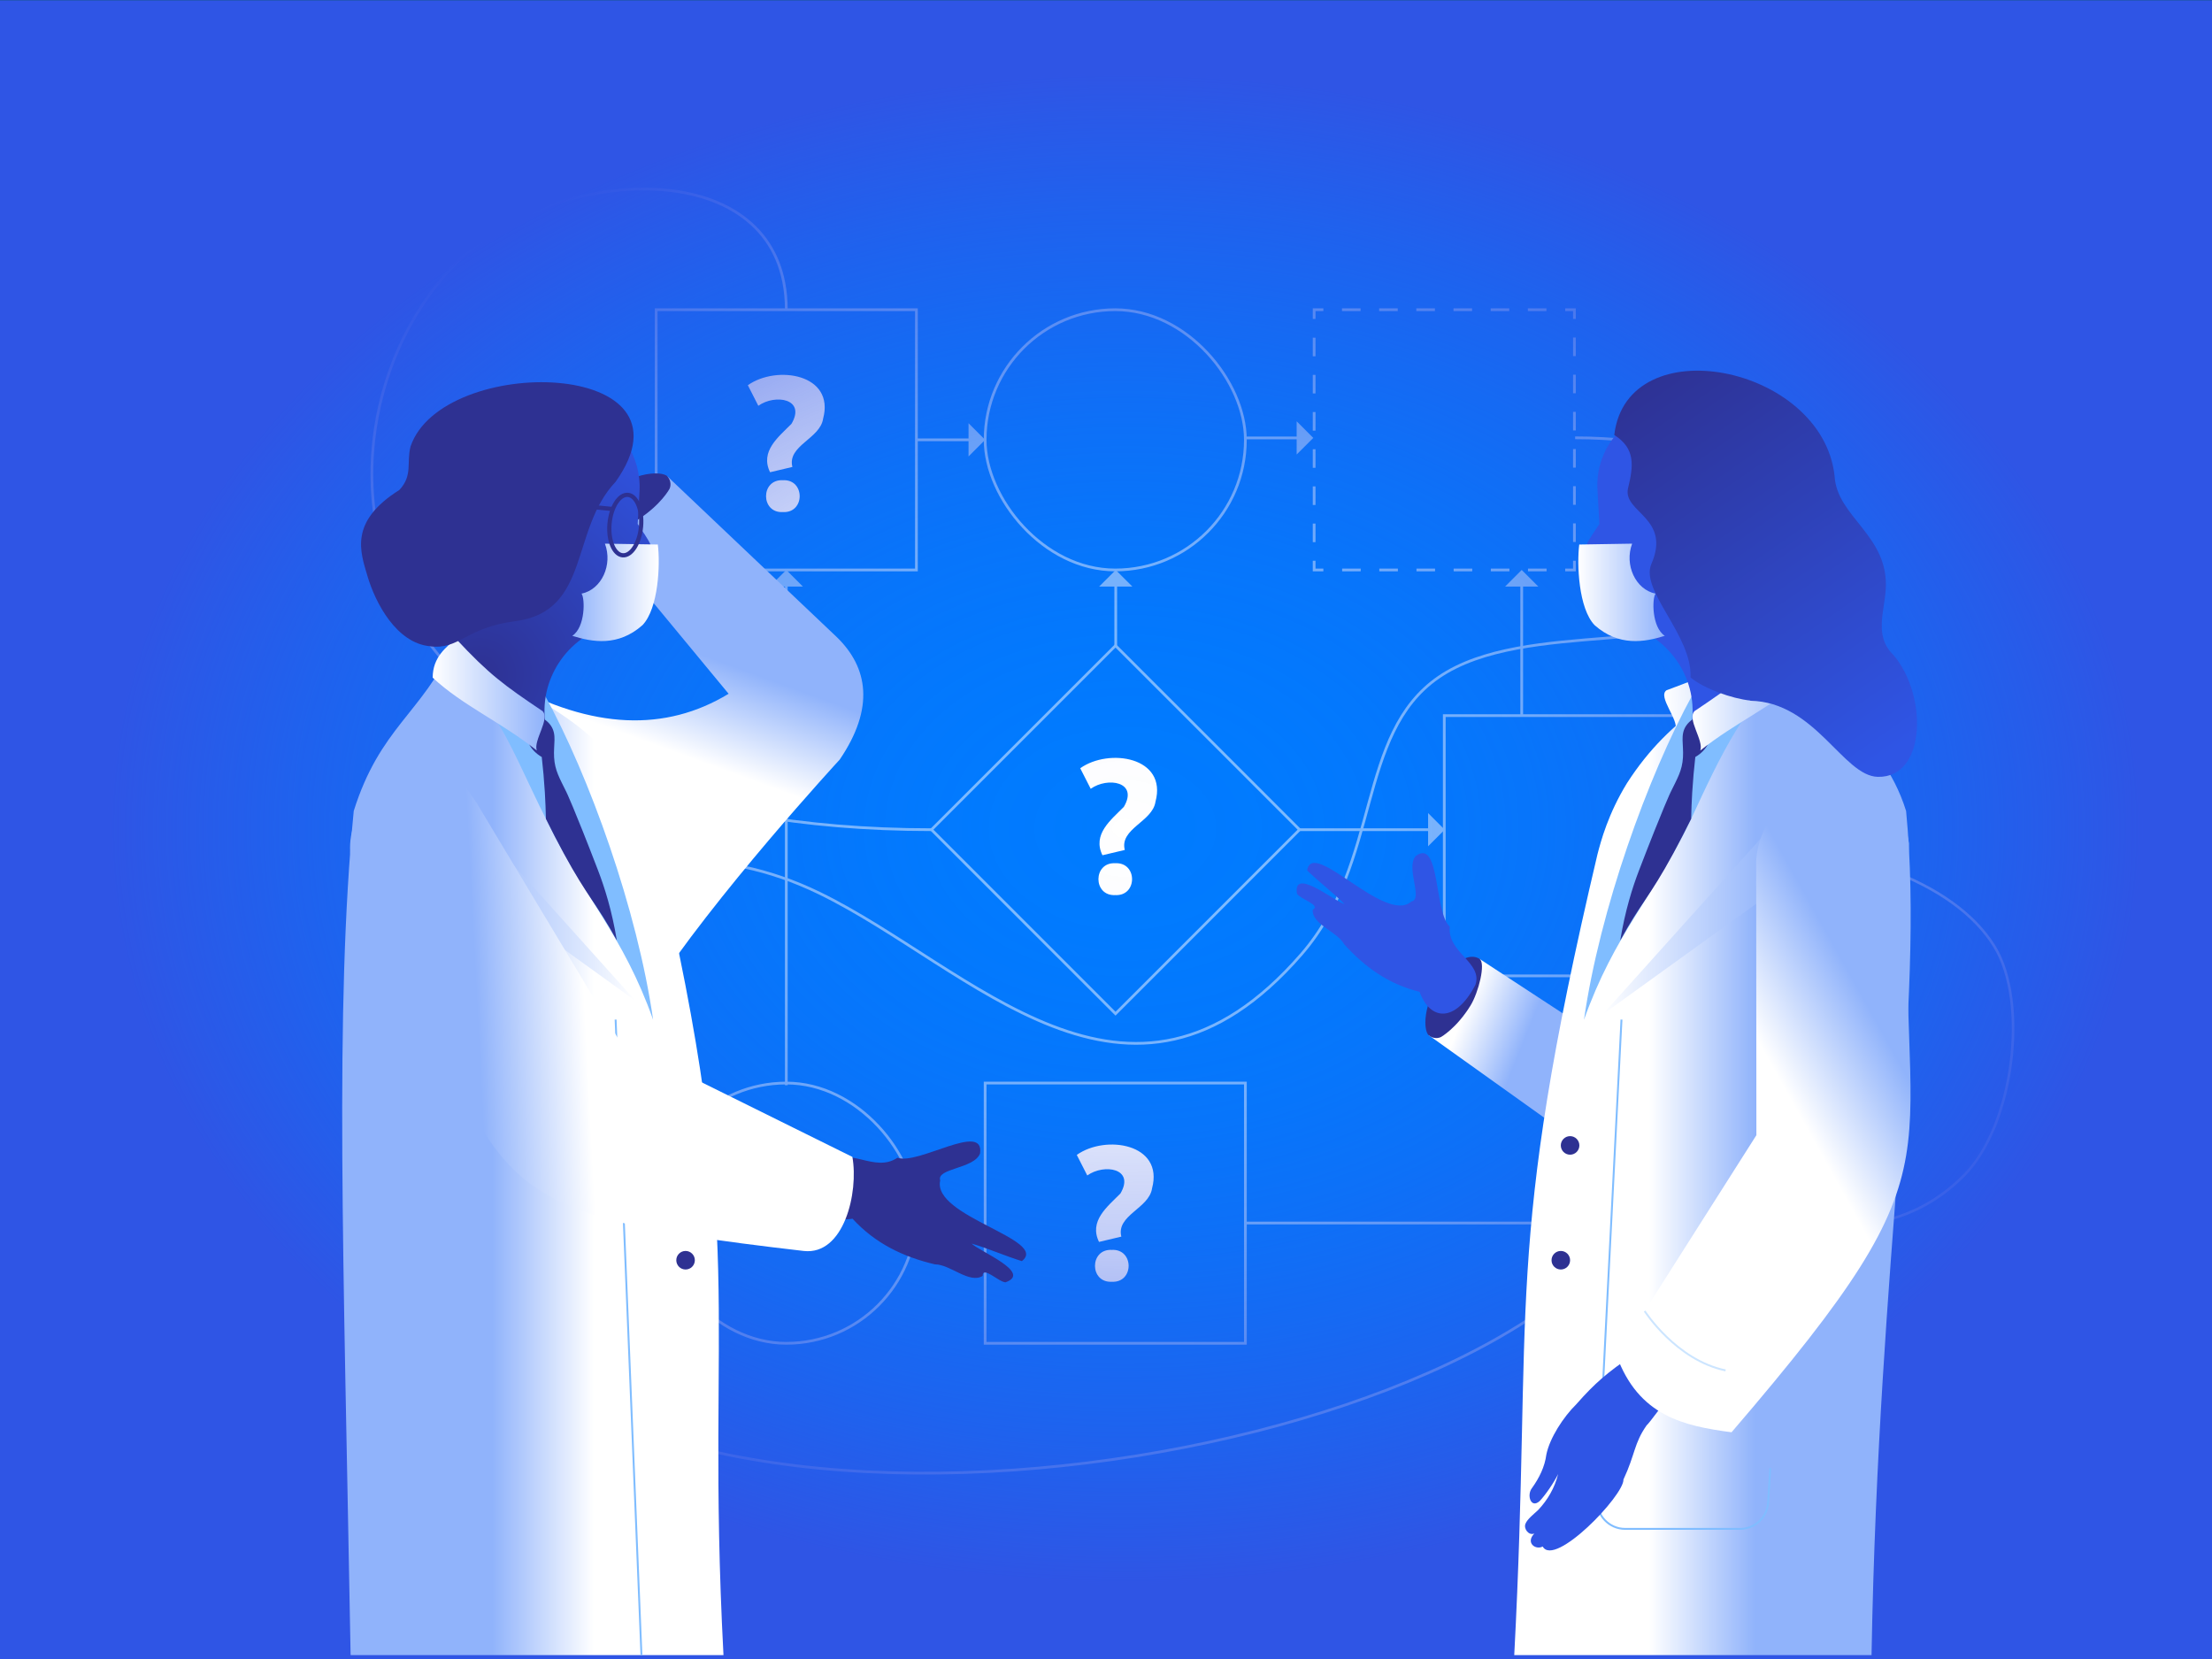 <?xml version="1.0" encoding="UTF-8"?>
<svg id="Layer_1" data-name="Layer 1" xmlns="http://www.w3.org/2000/svg" xmlns:xlink="http://www.w3.org/1999/xlink" viewBox="0 0 720 540">
  <rect x="0" y="0" width="720" height="540" fill="#333333" stroke="none"/>
  <defs>
    <style>
      .cls-1 {
        fill: url(#linear-gradient);
      }

      .cls-2, .cls-3 {
        fill: #007bff;
      }

      .cls-4 {
        fill: #fff;
      }

      .cls-5 {
        fill: #2f55e5;
      }

      .cls-6 {
        fill: #2e3192;
      }

      .cls-7 {
        fill: #80bdff;
      }

      .cls-8 {
        stroke-width: .84px;
      }

      .cls-8, .cls-9, .cls-10, .cls-11, .cls-3, .cls-12, .cls-13 {
        stroke-miterlimit: 10;
      }

      .cls-8, .cls-9, .cls-10, .cls-11, .cls-12, .cls-13 {
        fill: none;
      }

      .cls-8, .cls-9, .cls-3, .cls-12, .cls-13 {
        stroke: #80bdff;
      }

      .cls-9, .cls-10 {
        stroke-width: .62px;
      }

      .cls-10 {
        stroke: #cce5ff;
      }

      .cls-11 {
        stroke: #2e3192;
        stroke-width: 1.37px;
      }

      .cls-14 {
        fill: url(#radial-gradient-4);
      }

      .cls-14, .cls-15 {
        opacity: .3;
      }

      .cls-15 {
        fill: url(#radial-gradient-3);
      }

      .cls-3, .cls-12, .cls-13 {
        stroke-width: .89px;
      }

      .cls-16 {
        fill: url(#radial-gradient-2);
      }

      .cls-17 {
        fill: url(#linear-gradient-8);
      }

      .cls-18 {
        fill: url(#linear-gradient-9);
      }

      .cls-19 {
        fill: url(#linear-gradient-3);
      }

      .cls-20 {
        fill: url(#linear-gradient-4);
      }

      .cls-21 {
        fill: url(#linear-gradient-2);
      }

      .cls-22 {
        fill: url(#linear-gradient-6);
      }

      .cls-23 {
        fill: url(#linear-gradient-7);
      }

      .cls-24 {
        fill: url(#linear-gradient-5);
      }

      .cls-25 {
        fill: url(#radial-gradient);
      }

      .cls-12 {
        stroke-dasharray: 0 0 6.05 6.05;
      }

      .cls-26 {
        fill: url(#linear-gradient-14);
      }

      .cls-27 {
        fill: url(#linear-gradient-13);
      }

      .cls-28 {
        fill: url(#linear-gradient-12);
      }

      .cls-29 {
        fill: url(#linear-gradient-10);
      }

      .cls-30 {
        fill: url(#linear-gradient-11);
      }
    </style>
    <radialGradient id="radial-gradient" cx="1556.63" cy="-102.76" fx="1556.63" fy="-102.76" r="447.96" gradientTransform="translate(-785.62 326.17) scale(.74 .55)" gradientUnits="userSpaceOnUse">
      <stop offset="0" stop-color="#2f55e5" stop-opacity="0"/>
      <stop offset=".13" stop-color="#2f55e5" stop-opacity=".02"/>
      <stop offset=".26" stop-color="#2f55e5" stop-opacity=".07"/>
      <stop offset=".4" stop-color="#2f55e5" stop-opacity=".16"/>
      <stop offset=".53" stop-color="#2f55e5" stop-opacity=".28"/>
      <stop offset=".66" stop-color="#2f55e5" stop-opacity=".44"/>
      <stop offset=".8" stop-color="#2f55e5" stop-opacity=".64"/>
      <stop offset=".93" stop-color="#2f55e5" stop-opacity=".87"/>
      <stop offset="1" stop-color="#2f55e5"/>
    </radialGradient>
    <linearGradient id="linear-gradient" x1="216.97" y1="243.87" x2="228.25" y2="213.02" gradientUnits="userSpaceOnUse">
      <stop offset="0" stop-color="#fff"/>
      <stop offset="1" stop-color="#90b3fb"/>
    </linearGradient>
    <linearGradient id="linear-gradient-2" x1="-2111.22" y1="374.54" x2="-2078.08" y2="374.54" gradientTransform="translate(-1917.95) rotate(-180) scale(1 -1)" xlink:href="#linear-gradient"/>
    <radialGradient id="radial-gradient-2" cx="156.11" cy="219.57" fx="156.11" fy="219.57" r="94.74" gradientUnits="userSpaceOnUse">
      <stop offset="0" stop-color="#2e3192"/>
      <stop offset="1" stop-color="#2f55e5"/>
    </radialGradient>
    <linearGradient id="linear-gradient-3" x1="-2124.88" y1="295.47" x2="-2070.32" y2="295.47" gradientTransform="translate(-1917.95) rotate(-180) scale(1 -1)" gradientUnits="userSpaceOnUse">
      <stop offset="0" stop-color="#fff"/>
      <stop offset="1" stop-color="#90b3fb"/>
    </linearGradient>
    <linearGradient id="linear-gradient-4" x1="140.84" y1="226.09" x2="177.27" y2="226.09" xlink:href="#linear-gradient"/>
    <linearGradient id="linear-gradient-5" x1="-2132.38" y1="192.82" x2="-2104.24" y2="192.82" gradientTransform="translate(-1917.95) rotate(-180) scale(1 -1)" xlink:href="#linear-gradient"/>
    <linearGradient id="linear-gradient-6" x1="-2791.92" y1="1323.35" x2="-2760.87" y2="1306.01" gradientTransform="translate(-2832.48 717.04) rotate(146.44) scale(1 -1.02) skewX(2.58)" xlink:href="#linear-gradient-3"/>
    <radialGradient id="radial-gradient-3" cx="-5982.71" cy="6059.67" fx="-5982.71" fy="6059.67" r="15.97" gradientTransform="translate(-3289.22 -9121.18) rotate(-90.42) scale(1.59 .57) skewX(.27)" gradientUnits="userSpaceOnUse">
      <stop offset="0" stop-color="#007bff"/>
      <stop offset="1" stop-color="#2f55e5" stop-opacity="0"/>
    </radialGradient>
    <radialGradient id="radial-gradient-4" cx="-5487.89" cy="5927.4" fx="-5487.89" fy="5927.4" r="15.97" gradientTransform="translate(103.47 -9006.56) rotate(-69.56) scale(1.59 .57) skewX(.27)" xlink:href="#radial-gradient-3"/>
    <linearGradient id="linear-gradient-7" x1="475.61" y1="331.88" x2="495.67" y2="339.9" xlink:href="#linear-gradient"/>
    <linearGradient id="linear-gradient-8" x1="536.78" y1="374.54" x2="571.23" y2="374.54" xlink:href="#linear-gradient"/>
    <linearGradient id="linear-gradient-9" x1="512.79" y1="-15.76" x2="553.88" y2="-15.76" gradientTransform="translate(-25.44 145.89) rotate(8.88) scale(1.12 .95) skewX(9.54)" xlink:href="#linear-gradient-3"/>
    <linearGradient id="linear-gradient-10" x1="521.66" y1="299.84" x2="576.21" y2="299.84" gradientTransform="matrix(1, 0, 0, 1, 0, 0)" xlink:href="#linear-gradient-3"/>
    <linearGradient id="linear-gradient-11" x1="582.6" y1="357.55" x2="614.79" y2="339.59" xlink:href="#linear-gradient"/>
    <linearGradient id="linear-gradient-12" x1="550.9" y1="226.09" x2="587.33" y2="226.09" xlink:href="#linear-gradient"/>
    <linearGradient id="linear-gradient-13" x1="513.74" y1="192.82" x2="541.88" y2="192.82" xlink:href="#linear-gradient"/>
    <linearGradient id="linear-gradient-14" x1="533.06" y1="121.02" x2="616.34" y2="242.75" gradientTransform="translate(3.04 -3.74) scale(1 1.03) skewX(-1.44)" gradientUnits="userSpaceOnUse">
      <stop offset="0" stop-color="#2e3192"/>
      <stop offset="1" stop-color="#2f55e5"/>
    </linearGradient>
  </defs>
  <rect class="cls-2" x="0" y=".15" width="720" height="540" transform="translate(720 540.3) rotate(180)"/>
  <g>
    <rect class="cls-3" x="320.66" y="100.81" width="84.71" height="84.71" rx="42.36" ry="42.36"/>
    <rect class="cls-3" x="213.58" y="100.81" width="84.71" height="84.71"/>
    <g>
      <rect class="cls-2" x="427.75" y="100.81" width="84.71" height="84.71"/>
      <g>
        <polyline class="cls-13" points="512.47 182.52 512.47 185.52 509.47 185.52"/>
        <line class="cls-12" x1="503.41" y1="185.52" x2="433.78" y2="185.52"/>
        <polyline class="cls-13" points="430.75 185.52 427.75 185.52 427.75 182.52"/>
        <line class="cls-12" x1="427.75" y1="176.47" x2="427.75" y2="106.83"/>
        <polyline class="cls-13" points="427.75 103.81 427.75 100.81 430.75 100.81"/>
        <line class="cls-12" x1="436.81" y1="100.81" x2="506.44" y2="100.81"/>
        <polyline class="cls-13" points="509.47 100.81 512.47 100.81 512.47 103.81"/>
        <line class="cls-12" x1="512.47" y1="109.86" x2="512.47" y2="179.49"/>
      </g>
    </g>
    <rect class="cls-3" x="320.66" y="352.53" width="84.71" height="84.71"/>
    <rect class="cls-3" x="213.58" y="352.53" width="84.71" height="84.71" rx="42.36" ry="42.36"/>
    <rect class="cls-3" x="470.11" y="232.93" width="84.71" height="84.71"/>
    <rect class="cls-3" x="320.74" y="227.7" width="84.71" height="84.71" transform="translate(297.31 -177.65) rotate(45)"/>
    <g>
      <line class="cls-13" x1="298.29" y1="143.16" x2="315.98" y2="143.16"/>
      <polygon class="cls-7" points="315.26 137.76 315.26 148.57 320.66 143.16 315.26 137.76"/>
    </g>
    <g>
      <line class="cls-13" x1="422.73" y1="270.06" x2="465.57" y2="270.06"/>
      <polygon class="cls-7" points="464.84 264.65 464.84 275.46 470.25 270.06 464.84 264.65"/>
    </g>
    <g>
      <line class="cls-13" x1="405.1" y1="142.54" x2="422.79" y2="142.54"/>
      <polygon class="cls-7" points="422.06 137.13 422.06 147.94 427.47 142.54 422.06 137.13"/>
    </g>
    <g>
      <path class="cls-13" d="m512.7,142.5c49.95,0,91.76,21.86,60.81,51.72-20.92,20.19-77.06,6.85-105.25,26.24-26.93,18.52-18.57,60.11-44.63,90.13-56.33,64.88-107.52,4.14-156.94-19.88-65.55-31.86-132.88,11.84-132.88,82.82,0,146.19,290.08,121.27,379.39,44.24"/>
      <polygon class="cls-7" points="509.05 414.2 516.24 422.27 516.68 414.64 509.05 414.2"/>
    </g>
    <path class="cls-4" d="m537.66,412.38c-5.12-10.5,4.17-17.6,10.69-24.2,7.4-12.56-8.1-15.06-16.57-9.02l-5.23-10.27c14.38-10.22,43.62-5.65,37.62,16.73-1.48,10.06-18.02,13.41-15.36,24.13l-11.15,2.64Zm6.39,19.9c-11.2.6-11.21-16.52,0-15.92,11.21-.6,11.21,16.52,0,15.92Z"/>
    <path class="cls-4" d="m250.66,153.72c-3.34-6.84,2.71-11.46,6.96-15.76,4.82-8.18-5.27-9.81-10.79-5.88l-3.41-6.69c9.37-6.66,28.41-3.68,24.5,10.89-.96,6.55-11.74,8.74-10,15.71l-7.26,1.72Zm4.16,12.96c-7.3.39-7.3-10.76,0-10.37,7.3-.39,7.3,10.76,0,10.37Z"/>
    <path class="cls-4" d="m358.85,278.39c-3.34-6.84,2.71-11.46,6.96-15.76,4.82-8.18-5.27-9.81-10.79-5.88l-3.41-6.69c9.37-6.66,28.41-3.68,24.5,10.89-.96,6.55-11.74,8.74-10,15.71l-7.26,1.72Zm4.16,12.96c-7.3.39-7.3-10.76,0-10.37,7.3-.39,7.3,10.76,0,10.37Z"/>
    <path class="cls-4" d="m357.73,404.25c-3.34-6.84,2.71-11.46,6.96-15.76,4.82-8.18-5.27-9.81-10.79-5.88l-3.41-6.69c9.37-6.66,28.41-3.68,24.5,10.89-.96,6.55-11.74,8.74-10,15.71l-7.26,1.72Zm4.16,12.96c-7.3.39-7.3-10.76,0-10.37,7.3-.39,7.3,10.76,0,10.37Z"/>
    <g>
      <line class="cls-2" x1="363.17" y1="210.15" x2="363.17" y2="185.52"/>
      <g>
        <line class="cls-13" x1="363.17" y1="210.15" x2="363.17" y2="190.2"/>
        <polygon class="cls-7" points="357.77 190.92 368.58 190.92 363.17 185.52 357.77 190.92"/>
      </g>
    </g>
    <g>
      <line class="cls-2" x1="495.31" y1="232.78" x2="495.31" y2="185.52"/>
      <g>
        <line class="cls-13" x1="495.31" y1="232.78" x2="495.31" y2="190.2"/>
        <polygon class="cls-7" points="489.91 190.92 500.72 190.92 495.31 185.52 489.91 190.92"/>
      </g>
    </g>
    <g>
      <line class="cls-2" x1="255.94" y1="353.23" x2="255.94" y2="185.52"/>
      <g>
        <line class="cls-13" x1="255.94" y1="353.23" x2="255.94" y2="190.2"/>
        <polygon class="cls-7" points="250.53 190.92 261.34 190.92 255.94 185.52 250.53 190.92"/>
      </g>
    </g>
    <g>
      <line class="cls-13" x1="405.38" y1="398.09" x2="507.79" y2="398.09"/>
      <polygon class="cls-7" points="507.06 392.69 507.06 403.5 512.47 398.09 507.06 392.69"/>
    </g>
    <path class="cls-13" d="m255.94,100.81c0-50.12-70.34-47.23-102.74-19.53-30.73,26.27-43.92,79.36-19.38,119.48,25.9,42.35,84.33,69.3,169.38,69.3"/>
    <g>
      <path class="cls-8" d="m555.72,273.88c45.45,0,80.48,13.12,93.46,34.19,11.22,18.2,6.33,58.3-9.96,74.59s-34.43,17.04-54.5,17.59"/>
      <polygon class="cls-7" points="585.59 405.25 585.21 395.12 580.33 400.38 585.59 405.25"/>
    </g>
  </g>
  <rect class="cls-25" y=".15" width="720" height="540"/>
  <g>
    <path class="cls-1" d="m165.46,222.41c27.33,15,51.17,15.88,71.7,3.41l-44.32-53.59c8.86-1.08,20.42-9.81,24.42-17.15l55.11,52.29c10.16,9.85,12.42,23.04.94,39.89,0,0-40.94,44.35-61.96,76.99l-45.89-101.85Z"/>
    <path class="cls-6" d="m217.92,159.12s1.08-2-.66-4.03-13.4-1.75-22.28,8.44c-3.02,3.65-3.58,6.62-2.14,8.71s10.99-.64,15.07-3.28c7.29-4.72,10.02-9.84,10.02-9.84Z"/>
    <path class="cls-21" d="m114.12,538.74c-2.33-131.65-5.21-210.23,1.02-274.77,8.49-27.04,22.23-31.92,32.11-53.61,19.36,15.37,41.94,20.16,56.74,43.2,6.09,9.94,8.45,18.73,9.59,23.14,30.65,129.75,15.86,147.25,21.91,262.04-40.82,0-80.55,0-121.38,0Z"/>
    <line class="cls-9" x1="200.38" y1="331.87" x2="208.79" y2="538.74"/>
    <path class="cls-7" d="m143.11,215.99c6.07,3.78,11.36,9.78,17.81,17.87,4.27,5.17,11.88,23.22,16.77,32.64,12.48,25.94,25,37.53,34.9,65.43-5.15-35.87-20.7-79.14-35.36-105.85-10.12-7.44-17.16-12.71-27.27-20.15-3.1,2.26-3.75,7.8-6.84,10.06Z"/>
    <path class="cls-16" d="m146.41,210.83c15.64-14.61.86-42.02,1.34-54.72.88-22.11,20.56-29.67,43.17-21.93,10.9,3.74,17.92,14.36,17.24,25.87-.21,3.51-.4,7.01-.59,10.48,3.15,4.98,6.32,8.05,5.02,14.8-.22,1.79-.92,7.53-4.77,12.17-2.3,2.94-5.96,4.89-10.12,6.22-14.29,4.58-23.07,19.19-19.78,33.83.06.24.11.48.17.71-10.87-9.41-20.82-18.02-31.69-27.43Z"/>
    <path class="cls-6" d="m176.34,246.41c.42,3.66.76,7.51,1.01,11.54.18,2.95.28,5.8.34,8.57,1.94,3.91,3.84,7.63,5.81,11.25,7.84,14.45,10.51,16,17.28,28.35-1.58-9.67-3.98-17.26-6.12-22.83-8.01-20.82-10.29-25.46-10.29-25.46-2.22-4.53-3.76-7.04-4.01-11.29-.26-4.27.94-7.34-1.01-10.29-1.29-1.94-3.34-2.89-4.89-3.39-.78.55-2.45,1.91-3.01,4.14-.83,3.31,1.08,7.21,4.89,9.4Z"/>
    <polygon class="cls-19" points="152.37 265.13 206.93 325.82 156.89 289.77 152.37 265.13"/>
    <circle class="cls-6" cx="220.13" cy="372.83" r="3.02"/>
    <circle class="cls-6" cx="223.15" cy="410.2" r="3.02"/>
    <path class="cls-20" d="m176.61,231.47c2.51,2.62-3.04,9.49-1.89,12.81-11.64-9.27-24.07-14.57-33.88-23.7,0-6.84,4.62-10.05,7.55-12.68,10.89,11.68,15.67,15.13,28.22,23.57Z"/>
    <path class="cls-24" d="m196.91,176.96c5.74.09,11.48.19,17.21.28.81,6.4.23,20.79-4.99,26.24-7.93,7.03-16.29,5.54-22.86,3.48,4.29-2.78,4.17-12.27,3.01-13.73,6.55-1.33,10.21-9.41,7.62-16.27Z"/>
    <path class="cls-6" d="m270.33,378.78c5.53-6.09,14.32,3.19,21.77-1.94,6.81,2.46,28.36-11.88,26.91-1.41-1.9,5.08-14.27,4.76-12.98,8.81-2.7,11.76,35.65,19.25,26.58,26.25-5.56-1.7-10.84-4.11-16.33-5.7,2.48,2.52,19.87,9.48,11,12.6-2.29-.14-7.43-5.47-7.43-2.09,0,0,0,0,0,0-4.31,2.7-10.58-3.78-15.54-3.76-10.31-2.42-19.45-6.81-26.81-14.85-10.5,1.64-15.32-5.64-7.16-17.91Z"/>
    <path class="cls-22" d="m277.45,376.57c2.07,11.55-2.72,32.13-15.87,30.61-115.17-13.32-91.86-20.56-145.28-121.59-7.43-14.04,4.13-31.24,14.57-34.48,12.65-4.88,17.84.7,24.12,9.99,15.63,26.02,31.25,52.04,46.88,78.06,25.19,12.47,50.39,24.94,75.58,37.41Z"/>
    <ellipse class="cls-11" cx="203.53" cy="170.91" rx="9.87" ry="5.15" transform="translate(15.5 358.74) rotate(-84.99)"/>
    <line class="cls-11" x1="177.85" y1="163.53" x2="199.48" y2="165.7"/>
    <path class="cls-6" d="m200.37,156.84c28.64-40.34-56.45-41.71-66.73-11.54-1.39,5.3.8,9.41-3.64,14.18-16.47,10.34-12.7,20.18-10.41,27.96,2.64,8.98,9.49,21.81,20.27,22.9.2.02,0,0,0,0,9.64,1.34,11.43-6.03,27.91-8.16,24.51-3.18,17.72-29.63,32.59-45.34Z"/>
    <path class="cls-15" d="m220.87,310.2s8.88-19.63,7.35-25.64c-1.53-6.03-5.4-8.85-5.4-8.85,0,0-1.91,7.96-1.17,17.22.73,9.2-.78,17.27-.78,17.27Z"/>
    <path class="cls-14" d="m227.43,296.07s15.29-15.18,16.01-21.34c.72-6.18-1.9-10.19-1.9-10.19,0,0-4.62,6.76-7.23,15.68-2.59,8.85-6.88,15.86-6.88,15.86Z"/>
  </g>
  <g>
    <path class="cls-23" d="m511.88,331.94l-30.29-19.82c-.87,8.88-9.31,20.65-16.55,24.83l40.82,29.16,6.02-34.18Z"/>
    <path class="cls-6" d="m469.08,337.52s-1.98,1.13-4.04-.56-2.07-13.36,7.9-22.48c3.57-3.1,6.54-3.74,8.65-2.35s-.38,11.01-2.92,15.14c-4.54,7.4-9.59,10.25-9.59,10.25Z"/>
    <path class="cls-17" d="m609.18,538.74c2.33-131.65,17.48-210.23,11.25-274.77-8.49-27.04-29.63-31.92-39.51-53.61-19.36,15.37-36.56,21.54-51.36,44.58-6.09,9.94-8.45,18.73-9.59,23.14-30.65,129.75-21.04,145.87-27.09,260.66h116.3Z"/>
    <path class="cls-9" d="m527.79,331.87l-7.92,156.19c-.26,5.21,3.89,9.59,9.11,9.59h37.43c4.82,0,8.81-3.75,9.11-8.56l.69-11.22"/>
    <path class="cls-18" d="m542.45,224.68c-3.03,2.04,4.16,9.77,2.86,12.76,14.17-6.7,29.47-9.4,41.36-16.32-.27-6.62-6.17-10.62-9.92-13.74-13.14,9.17-18.96,11.58-34.3,17.3Z"/>
    <path class="cls-7" d="m585.06,215.99c-16.03,9.91-25.4,30.82-34.58,50.52-12.48,25.94-25,37.53-34.9,65.43,5.15-35.87,20.7-79.14,35.36-105.85,10.12-7.44,17.16-12.71,27.27-20.15,3.1,2.26,3.75,7.8,6.84,10.06Z"/>
    <path class="cls-5" d="m581.76,210.83c-15.64-14.61-.86-42.02-1.34-54.72-.9-22.52-21.29-29.95-44.42-21.48-10.22,3.74-16.68,13.86-16.03,24.73.22,3.74.43,7.48.63,11.18-3.15,4.98-6.32,8.05-5.02,14.8.22,1.79.92,7.53,4.77,12.17,2.3,2.94,5.96,4.89,10.12,6.22,14.29,4.58,23.07,19.19,19.78,33.83-.06.24-.11.48-.17.71,10.87-9.41,20.82-18.02,31.69-27.43Z"/>
    <path class="cls-6" d="m551.82,246.41c-.42,3.66-.76,7.51-1.01,11.54-.18,2.95-.28,5.8-.34,8.57-1.94,3.91-3.84,7.63-5.81,11.25-7.84,14.45-10.51,16-17.28,28.35,1.58-9.67,3.98-17.26,6.12-22.83,8.01-20.82,10.29-25.46,10.29-25.46,2.22-4.53,3.76-7.04,4.01-11.29.26-4.27-.94-7.34,1.01-10.29,1.29-1.94,3.34-2.89,4.89-3.39.78.55,2.45,1.91,3.01,4.14.83,3.31-1.08,7.21-4.89,9.4Z"/>
    <polygon class="cls-29" points="576.21 269.49 521.66 330.19 571.7 294.13 576.21 269.49"/>
    <path class="cls-5" d="m542.3,455.47c1.77-3.41-7.21-16.31-11.56-13.88-7.42,5.12-11.53,8.51-17.61,15.44-4.33,4.25-8.72,11.12-9.79,16.4-.52,4.04-2.35,7.68-4.69,10.94-1.77,2.22-.38,6.83,2.52,4.21,1.83-1.91,4.7-6.08,6-8.79-1.13,4.55-3.46,8.51-6.53,11.74-1.41,1.33-3.51,2.92-4.11,4.47-.65,1.63,1.09,3.94,2.9,3.15-2.99,3.05.45,5.48,2.71,4.24,3.88,6.95,26.51-16.66,26.29-21.81,3.85-8.2,3.4-11.75,7.54-17.63.88-.73,6.45-8.26,6.33-8.48Z"/>
    <path class="cls-30" d="m526.17,441.18c7.15,19.75,21.86,22.95,37.44,25.02,79.55-92.6,52.74-83.62,57.75-191.7-1.97-15.39-17.21-22.67-27.84-19.66-13.37,2.87-21.29,14.29-21.88,25.3.02,29.79.04,59.57.06,89.36-15.18,23.89-30.35,47.78-45.53,71.67Z"/>
    <circle class="cls-6" cx="511.06" cy="372.83" r="3.02"/>
    <circle class="cls-6" cx="508.04" cy="410.2" r="3.02"/>
    <path class="cls-28" d="m551.56,231.47c-2.51,2.62,3.04,9.49,1.89,12.81,11.64-9.27,24.07-14.57,33.88-23.7,0-6.84-4.62-10.05-7.55-12.68-10.89,11.68-15.67,15.13-28.22,23.57Z"/>
    <path class="cls-27" d="m531.25,176.96c-5.74.09-11.48.19-17.21.28-.81,6.4-.23,20.79,4.99,26.24,7.93,7.03,16.29,5.54,22.86,3.48-4.29-2.78-4.17-12.27-3.01-13.73-6.55-1.33-10.21-9.41-7.62-16.27Z"/>
    <path class="cls-10" d="m535.33,426.75s10.23,15.97,26.34,19.31"/>
    <path class="cls-26" d="m616.34,213.22c-6.35-6.08-3.02-13.97-2.55-21.2,1.24-17.77-15.97-23.59-16.65-37.21-4.1-36.01-67.54-48.41-71.7-13.22,6.93,4.39,6.29,9.98,4.44,17.52-1.52,7.7,14.16,9.5,7.64,24.45-3.78,8.66,13.36,23.27,12.75,36.96,4.52,3.71,13.4,6.85,19.45,7.51,0,.02,0,.04,0,.06,21.2.39,30.18,24.51,41.5,24.77,15.82.36,16.23-26.59,5.11-39.64Z"/>
    <path class="cls-5" d="m480.23,320.61c2.54-7.37-9.19-10.44-8.32-18.97-5.15-4.54-3.07-28.99-11.1-23.01-3.35,3.9,2.55,14.02-1.4,14.8-8.54,7.61-32.26-20.84-33.94-10.11,3.95,3.84,8.36,7.14,12.18,10.97-3.23-.91-16.94-12.19-15.49-3.39,1.16,1.84,7.93,3.68,5.12,5.22,0,0,0,0,0,0-.28,4.81,7.97,7.07,10.22,11.2,6.72,7.47,14.53,13.06,24.57,15.51,3.43,9.47,11.67,10.16,18.15-2.22Z"/>
  </g>
</svg>